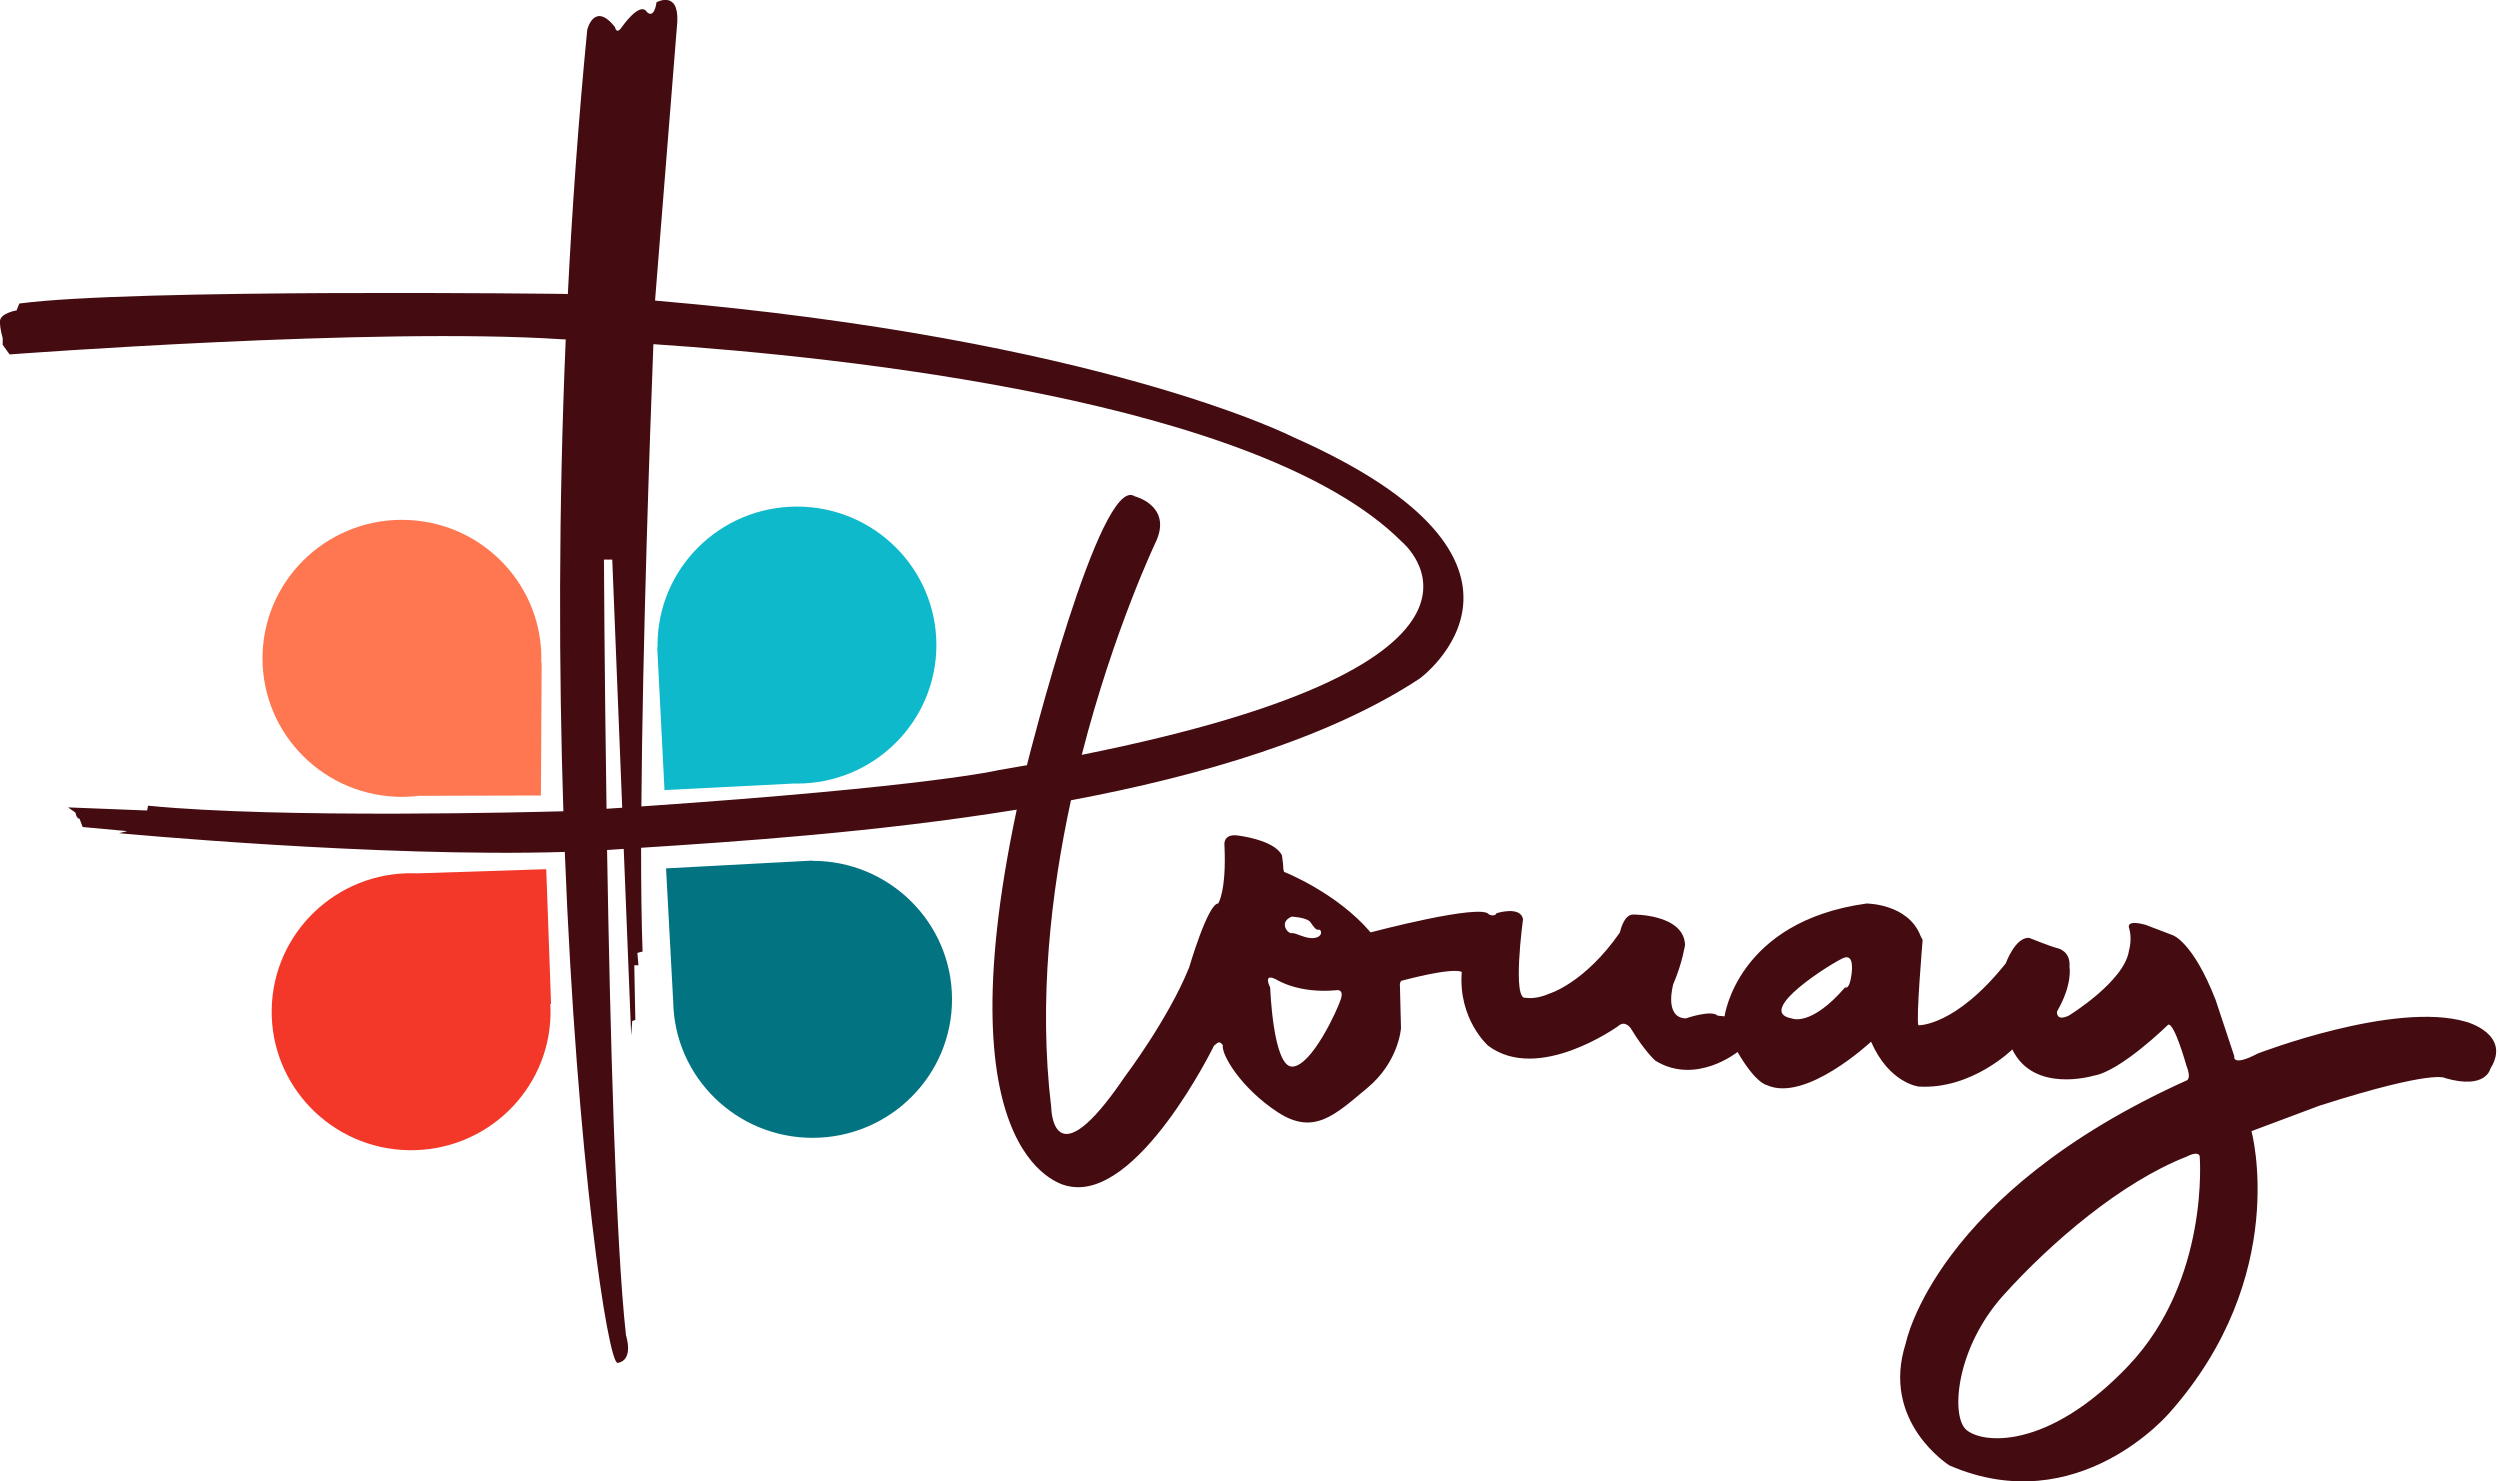 <?xml version="1.0" encoding="UTF-8"?>
<svg xmlns="http://www.w3.org/2000/svg" width="135" height="80" viewBox="0 0 135 80" fill="none">
  <g id="Calque_1" clip-path="url(#clip0_142_4365)">
    <path id="Vector" d="M43.037 27.355C38.878 27.355 35.507 30.704 35.507 34.834C35.507 34.875 35.509 34.916 35.511 34.959L35.49 34.94L35.883 42.663L42.904 42.309C42.948 42.309 42.991 42.313 43.035 42.313C47.194 42.313 50.565 38.964 50.565 34.834C50.565 30.704 47.194 27.355 43.035 27.355H43.037Z" fill="#0EB9CB"></path>
    <path id="Vector_2" d="M43.864 46.483L43.876 46.471L35.967 46.892L36.353 54.087C36.42 58.174 39.784 61.46 43.91 61.443C48.069 61.425 51.426 58.063 51.409 53.933C51.392 49.808 48.014 46.477 43.864 46.485V46.483Z" fill="#027381"></path>
    <path id="Vector_3" d="M22.058 28.08C17.905 27.885 14.378 31.073 14.183 35.2C13.989 39.326 17.197 42.827 21.351 43.022C21.78 43.042 22.202 43.023 22.614 42.974L29.209 42.957L29.25 35.769L29.23 35.787C29.361 31.711 26.174 28.271 22.06 28.08H22.058Z" fill="#FF7751"></path>
    <path id="Vector_4" d="M29.5 46.936L22.498 47.162C22.445 47.16 22.393 47.157 22.34 47.155C18.183 47.078 14.749 50.364 14.672 54.494C14.595 58.623 17.903 62.034 22.06 62.111C26.217 62.188 29.652 58.902 29.729 54.772C29.732 54.579 29.727 54.388 29.715 54.198L29.758 54.237L29.498 46.938L29.5 46.936Z" fill="#F33829"></path>
    <path id="Vector_5" d="M133.181 55.181C129.33 54.029 121.923 56.889 121.923 56.889C120.502 57.633 120.652 57.038 120.652 57.038L119.642 53.991C118.409 50.834 117.324 50.499 117.324 50.499L115.864 49.942C114.779 49.645 114.967 50.091 114.967 50.091C115.154 50.723 114.967 51.316 114.967 51.316C114.744 52.987 111.714 54.844 111.714 54.844C111.003 55.179 111.078 54.622 111.078 54.622C111.94 53.135 111.752 52.208 111.752 52.208C111.827 51.353 111.116 51.205 111.116 51.205C110.779 51.131 109.582 50.648 109.582 50.648C108.833 50.574 108.311 52.021 108.311 52.021C105.58 55.439 103.598 55.365 103.598 55.365C103.449 55.179 103.822 50.759 103.822 50.759L103.709 50.537C103.036 48.79 100.793 48.79 100.793 48.79C93.799 49.756 93.126 54.883 93.126 54.883L92.752 54.846C92.415 54.511 91.031 54.994 91.031 54.994C89.833 54.957 90.358 53.137 90.358 53.137C90.843 52.023 90.993 51.02 90.993 51.02C90.918 49.349 88.188 49.385 88.188 49.385C87.663 49.385 87.477 50.35 87.477 50.35C85.57 53.099 83.662 53.657 83.662 53.657C82.913 53.991 82.391 53.879 82.391 53.879C81.642 54.065 82.242 49.645 82.242 49.645C82.129 48.901 80.82 49.31 80.82 49.31C80.707 49.532 80.409 49.383 80.409 49.383C80.034 48.751 74.013 50.349 74.013 50.349C72.18 48.194 69.338 47.08 69.338 47.08L69.301 46.931C69.301 46.709 69.225 46.188 69.225 46.188C68.814 45.334 66.794 45.11 66.794 45.11C66.008 45.035 66.121 45.667 66.121 45.667C66.234 48.119 65.784 48.787 65.784 48.787C65.224 48.787 64.214 52.242 64.214 52.242C63.092 55.029 60.735 58.148 60.735 58.148C56.809 63.944 56.766 59.797 56.766 59.797C56.074 54.05 56.744 48.221 57.832 43.215C64.904 41.884 71.797 39.847 76.668 36.639C76.668 36.639 85.196 30.399 69.823 23.6C69.823 23.6 59.435 18.295 35.376 16.232C35.376 16.193 35.377 16.171 35.377 16.171L36.575 1.164C36.65 -0.545 35.453 0.123 35.453 0.123C35.304 1.089 34.928 0.643 34.928 0.643C34.554 0.048 33.582 1.459 33.582 1.459C33.283 1.905 33.208 1.459 33.208 1.459C32.085 0.048 31.711 1.608 31.711 1.608C31.237 6.461 30.897 11.238 30.663 15.882C30.614 15.879 30.564 15.875 30.513 15.872C30.513 15.872 7.101 15.575 1.042 16.391L0.894 16.762C0.894 16.762 -0.003 16.911 -0.003 17.357C-0.003 17.802 0.145 18.248 0.145 18.248V18.619L0.52 19.139C0.52 19.139 20.266 17.652 30.364 18.322C30.364 18.322 30.429 18.324 30.549 18.327C30.154 27.561 30.176 36.213 30.422 43.808C29.172 43.844 15.14 44.218 7.998 43.507L7.942 43.767L3.679 43.599C3.679 43.599 3.903 43.767 4.072 43.878C4.072 43.878 4.128 44.213 4.296 44.213L4.463 44.659L6.876 44.881L6.426 44.992C6.426 44.992 20.439 46.313 30.499 46.004C31.148 62.656 32.84 73.682 33.354 73.596C34.251 73.448 33.804 72.11 33.804 72.11C33.247 67.132 32.944 55.606 32.782 45.899C32.861 45.894 32.941 45.889 33.018 45.884C33.233 45.87 33.455 45.855 33.681 45.84L34.084 55.914L34.14 55.133L34.308 55.076L34.251 52.124H34.475L34.419 51.456L34.699 51.382C34.641 49.812 34.619 47.897 34.619 45.78C39.786 45.445 47.304 44.951 54.904 43.721C50.789 63.056 57.673 64.048 57.673 64.048C61.432 64.911 65.555 56.471 65.555 56.471L65.723 56.331C65.89 56.19 66.032 56.442 66.032 56.442C65.948 56.971 67.042 58.782 69.005 60.064C70.968 61.345 72.118 60.175 73.83 58.755C75.541 57.334 75.653 55.524 75.653 55.524L75.597 53.267C75.57 53.016 75.681 52.961 75.681 52.961C78.654 52.18 78.934 52.488 78.934 52.488C78.737 55.051 80.364 56.472 80.364 56.472C83.084 58.506 87.376 55.413 87.376 55.413C87.769 55.051 88.077 55.553 88.077 55.553C88.834 56.807 89.396 57.281 89.396 57.281C91.583 58.618 93.828 56.807 93.828 56.807C94.811 58.507 95.398 58.591 95.398 58.591C97.502 59.567 101.037 56.25 101.037 56.25C102.019 58.507 103.617 58.675 103.617 58.675C106.477 58.842 108.666 56.669 108.666 56.669C109.816 59.064 113.042 58.09 113.042 58.09C114.501 57.868 117.081 55.333 117.081 55.333C117.418 55.222 118.063 57.533 118.063 57.533C118.344 58.23 118.101 58.333 118.101 58.333C104.488 64.462 102.916 72.523 102.916 72.523C101.532 76.795 105.273 79.136 105.273 79.136C112.228 82.145 117.166 76.275 117.166 76.275C123.71 68.884 121.58 61.082 121.58 61.082L125.245 59.709C131.527 57.703 132.052 58.222 132.052 58.222C134.26 58.854 134.483 57.703 134.483 57.703C135.642 55.845 133.175 55.177 133.175 55.177L133.181 55.181ZM32.753 43.673C32.64 36.148 32.613 30.219 32.613 30.219H33.062L33.599 43.617C33.32 43.635 33.038 43.654 32.755 43.673H32.753ZM53.93 41.585C53.93 41.585 50.289 42.474 34.634 43.547C34.699 34.692 35.097 23.439 35.283 18.585C45.358 19.258 68.046 21.597 75.696 29.252C75.696 29.252 83.552 35.723 58.415 40.761C60.156 33.966 62.442 29.204 62.442 29.204C63.278 27.297 61.273 26.8 61.273 26.8C59.418 25.538 55.5 41.139 55.5 41.139C55.485 41.201 55.471 41.259 55.457 41.32C54.958 41.409 54.451 41.498 53.93 41.585ZM69.75 49.498C69.75 49.498 70.572 49.535 70.76 49.795C70.948 50.055 71.059 50.241 71.209 50.203C71.36 50.166 71.471 50.576 70.985 50.649C70.5 50.723 69.976 50.352 69.752 50.39C69.528 50.427 69.041 49.795 69.752 49.498H69.75ZM72.405 53.956C72.217 54.55 70.835 57.559 69.788 57.597C68.74 57.634 68.59 53.325 68.59 53.325C68.59 53.325 68.141 52.471 68.964 52.917C68.964 52.917 70.124 53.66 72.144 53.474C72.144 53.474 72.593 53.363 72.405 53.957V53.956ZM99.931 52.915C99.819 53.434 99.632 53.323 99.632 53.323C97.763 55.478 96.752 54.994 96.752 54.994C94.694 54.624 98.995 51.948 99.557 51.726C100.118 51.504 100.042 52.394 99.931 52.915ZM114.93 73.755C110.516 78.399 106.927 77.953 106.141 77.172C105.355 76.392 105.616 72.79 108.198 69.928C110.778 67.068 114.556 63.837 118.072 62.461C118.072 62.461 118.67 62.126 118.783 62.423C118.783 62.423 119.343 69.109 114.931 73.754L114.93 73.755Z" fill="#440B11"></path>
  </g>
  <defs>
    <clipPath id="clip0_142_4365">
      <rect width="134.799" height="80" fill="white"></rect>
    </clipPath>
  </defs>
</svg>

